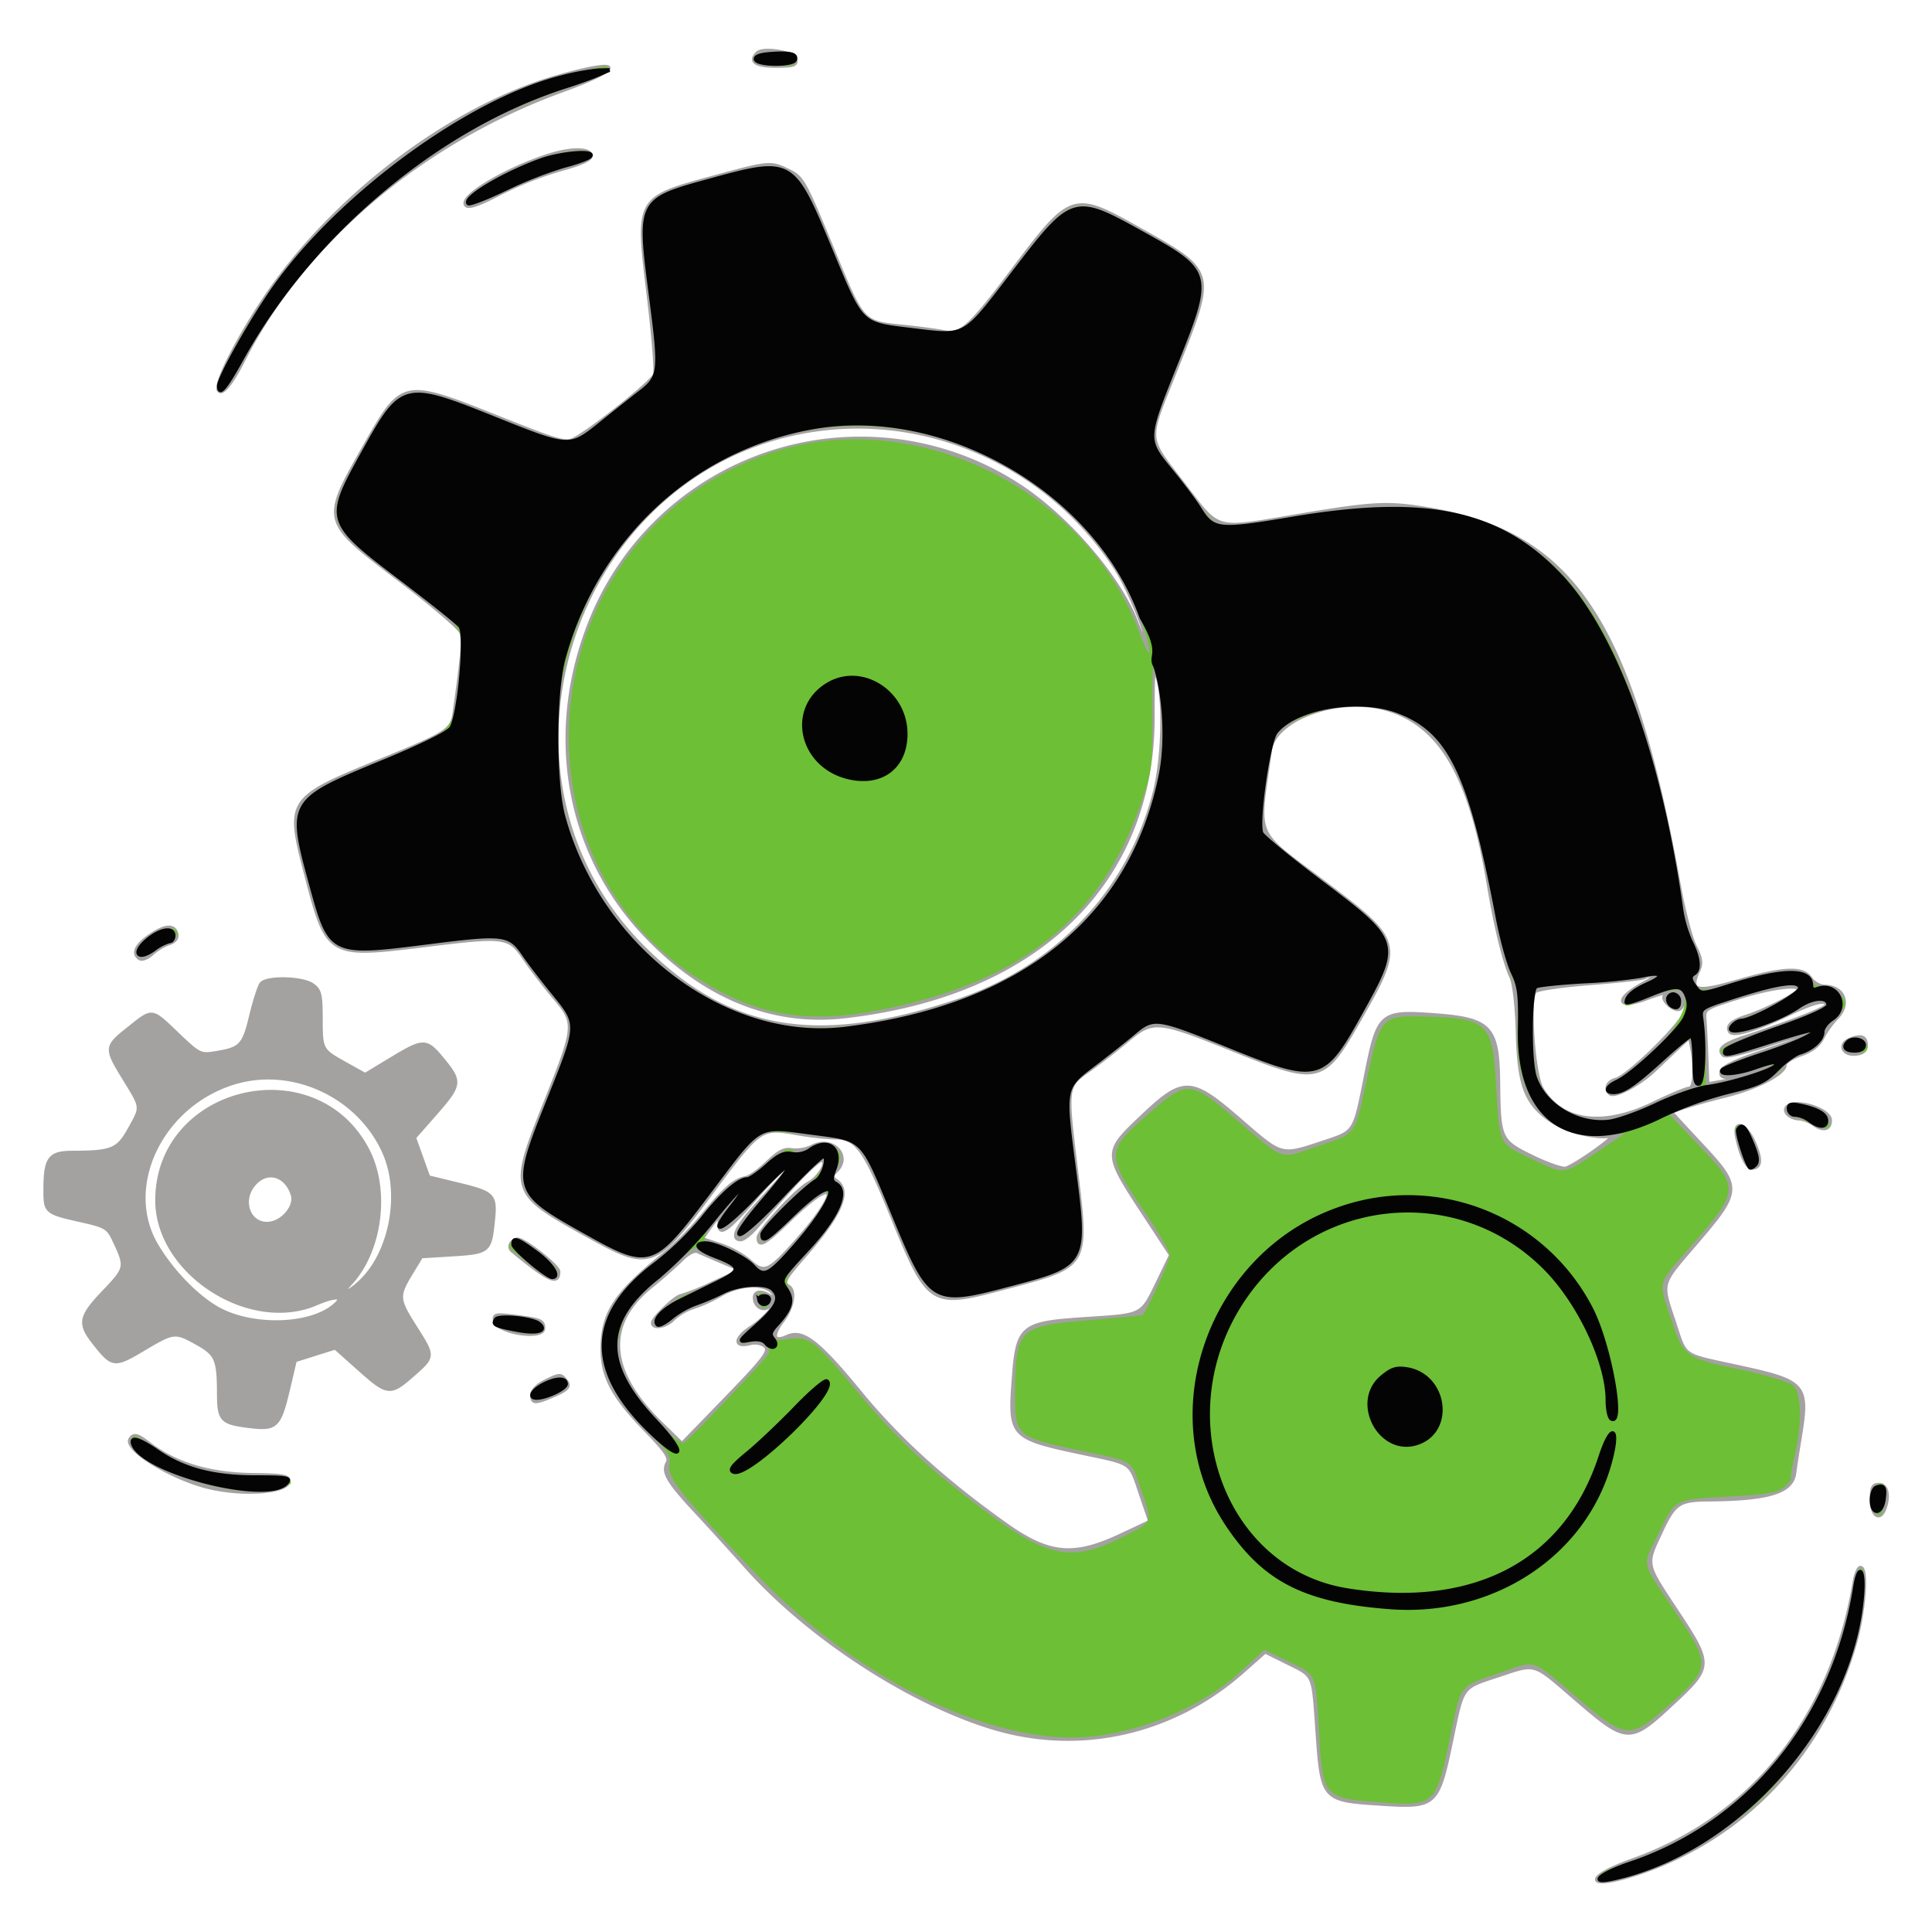 <svg xmlns="http://www.w3.org/2000/svg" xmlns:xlink="http://www.w3.org/1999/xlink" width="512" height="512" viewBox="0 0 512 512">
  <defs>
    <clipPath id="clip-illustration2">
      <rect width="512" height="512"/>
    </clipPath>
  </defs>
  <g id="illustration2" clip-path="url(#clip-illustration2)">
    <g id="Group_443-vectormaker-co" data-name="Group 443-vectormaker-co" transform="translate(-14 0.466)">
      <path id="Path_13" data-name="Path 13" d="M214.713,13.621c-2.187,2.186-.471,3.379,4.86,3.379,4.768,0,5.526-.253,5.241-1.75-.345-1.82-8.582-3.149-10.1-1.629M161.45,19.984C133.04,28.175,101.662,52.152,83.564,79.5c-7.116,10.752-12.606,21.814-11.619,23.411.868,1.4,3.391-1.643,6.55-7.911,15.752-31.249,47.33-57.972,84.441-71.46,17.214-6.257,16.21-8.659-1.486-3.556M159,40.866c-11.543,3.788-23.449,11.024-21.467,13.046.721.736,3.442-.213,9-3.14a92.872,92.872,0,0,1,15.967-6.33c5.188-1.384,8-2.627,8-3.538,0-2.092-5.188-2.109-11.5-.038m44.161,5.66c-20.586,5.606-20.438,5.335-17.256,31.554,1.253,10.322,2,19.634,1.667,20.693-.588,1.854-16.068,14.275-21.31,17.1-2.355,1.269-3.9.836-20.435-5.75-24.934-9.929-25.234-9.868-34.868,7.107-11.726,20.661-11.852,20.154,9.02,36.015,8.514,6.469,15.838,12.733,16.277,13.919.689,1.861.289,6.5-1.85,21.449-.633,4.425-2.081,5.351-19.406,12.417-24.808,10.117-25.046,10.475-19.958,30.022,5.758,22.116,5.822,22.155,31.531,18.992,21.537-2.649,22.314-2.54,26.566,3.714,1.773,2.608,5.242,7.128,7.709,10.045,5.862,6.93,5.814,7.5-2.315,27.9-9.41,23.6-9.319,23.892,10.995,35.176,16.888,9.38,17.821,9.05,33.442-11.835,12.5-16.711,12.674-16.83,22.348-15.145A75.346,75.346,0,0,0,235.276,301c5.633,0,7.817,2.958,14.767,20,10.2,25.008,10.338,25.1,30.837,19.644,21.672-5.765,21.419-5.325,18.215-31.724-2.618-21.563-2.626-21.505,3.673-25.935,2.6-1.831,7.054-5.276,9.891-7.657,6.841-5.738,8.083-5.641,27.569,2.172,23.6,9.463,24.347,9.285,34.308-8.236C385.687,249.65,385.5,248.954,365,233.5c-19.084-14.386-17.809-11.281-14.41-35.09,1.225-8.587,18.487-14.655,31.065-10.92,14.15,4.2,22.055,17.787,26.775,46.01,1.938,11.593,4.165,20.736,6.089,25,.817,1.812,1.483,7.75,1.682,15,.375,13.692,2.174,18.42,8.725,22.936,4.14,2.853,12.378,4.941,16.043,4.067,2.447-.583-8.7,7.5-11.969,8.682-.825.3-4.875-1.1-9-3.109-8.5-4.138-8.762-4.707-8.931-19.576-.171-15-2.039-16.915-17.582-18.009-13.511-.951-14.249-.3-17.384,15.438-3.23,16.212-2.747,15.455-11.792,18.468-10.706,3.565-10.64,3.582-21.006-5.42-14.016-12.172-15.466-12.207-27.555-.671-8.94,8.53-8.916,9.166.911,24.148l7.661,11.68-3.385,7c-4.459,9.217-3.862,8.908-19.141,9.912-17.271,1.134-18.149,1.872-19.2,16.154-1.1,14.915-.67,15.374,17.884,19.321,14.011,2.98,12.848,2.165,15.907,11.158l2.415,7.1-7.849,3.684c-12.509,5.869-19.045,5.22-30.623-3.042-16.2-11.557-28.233-22.474-38.313-34.748-11.226-13.671-15.282-16.783-19.417-14.9-3.709,1.69-4.248-.237-1.189-4.247,2.624-3.44,3.407-7.9,1.586-9.024-1.673-1.034-1.2-1.963,4.1-8.017,9.775-11.171,12.364-17.208,8.568-19.984-1.442-1.054-1.442-1.3.005-2.743,3.969-3.97-1.159-9.107-6.391-6.4a9.861,9.861,0,0,1-5.388.966c-1.986-.38-3.459.365-6.482,3.278-2.152,2.073-4.741,3.915-5.754,4.093-2.948.519-5.454,2.672-11.154,9.583a84.323,84.323,0,0,1-9.549,9.852c-13.873,11.129-17.25,16.157-17.313,25.772-.049,7.376,2.726,12.619,11.431,21.6,5.5,5.678,6.6,7.33,5.813,8.737-1.338,2.391.156,4.949,7.5,12.829,3.365,3.612,9.472,10.316,13.57,14.9,16.619,18.578,43.5,36.031,65.58,42.574,22.968,6.808,47.479,1.19,65.851-15.092l5.883-5.214,5.807,2.881c7.361,3.652,6.922,2.665,8.008,17.987,1.312,18.5,1.289,18.471,17.066,19.491,14.333.927,14.878.435,18.425-16.593,3.11-14.927,2.574-14.171,12.334-17.408,10.3-3.418,9.2-3.737,20.416,5.934,14,12.075,14.468,12.1,26.212,1.161,10.155-9.457,10.17-10.011.633-24.435-8.254-12.483-8.146-11.935-4.063-20.66,3.631-7.76,4.817-8.575,12.58-8.643,16.228-.144,22.237-2.014,22.855-7.113.156-1.285.77-5.261,1.364-8.836,2.41-14.485,1.727-15.3-15.994-19.168-15.631-3.407-14.06-2.309-17.321-12.1-3.464-10.4-3.651-9.69,5.26-20.079,12.676-14.779,12.707-15.29,1.626-27.148-4.111-4.4-7.474-8.056-7.474-8.128,0-.485,6.806-2.624,14-4.4,8.6-2.123,16-5.947,16-8.268,0-.7,1.913-1.928,4.25-2.736,2.921-1.01,4.719-2.407,5.751-4.47a24.232,24.232,0,0,1,3.75-5.25c3.655-3.655,1.873-8.249-3.2-8.249a5.2,5.2,0,0,1-3.78-2.218c-1.937-2.917-6.941-2.739-18.784.668-11.684,3.362-13.47,2.9-10.866-2.817.847-1.858.651-3.159-.945-6.289-1.108-2.17-2.987-9.323-4.177-15.9-12.807-70.727-28.22-93.747-67-100.069-10.692-1.743-14.278-1.518-36.672,2.294-18.979,3.23-18.431,3.388-26.892-7.741-11.03-14.508-10.8-11.377-2.424-32.463,9.96-25.085,10.005-24.924-10.147-36.224-17.549-9.841-17.925-9.718-33.542,10.993C270.847,86.458,268.565,88.5,264.139,87.53c-1.619-.355-6.635-1.018-11.148-1.473C242.6,85.009,242.676,85.1,235,66.521c-8.064-19.518-8.318-19.968-12.36-21.886-4.463-2.118-4.924-2.073-19.482,1.891m29.518,66.57c-65.752,7.256-95.047,90.708-48.265,137.49,22.641,22.641,45.933,26.65,83.086,14.3,26.507-8.809,45.793-29.166,52.508-55.421,2.3-8.977,2.676-24.918.727-30.513-1.09-3.128-1.235-1.892-1.235,10.5,0,43.972-30.662,73.74-81.852,79.467-19.24,2.153-37.374-5.348-52.946-21.9-20.679-21.982-26.025-53.733-14.021-83.274A76.973,76.973,0,0,1,284.587,128.6c12.64,8.39,26.1,24.161,30.555,35.818,1.183,3.091,2.359,5.412,2.614,5.158.765-.765-4.615-13.964-7.629-18.716-16.737-26.392-46.962-41.131-77.448-37.766M53.75,247.516c-3.734,2.545-4.72,4.767-2.676,6.03.591.365,2.053-.232,3.25-1.326a14.224,14.224,0,0,1,4.483-2.691c1.421-.431,2.185-1.334,1.988-2.353-.495-2.57-2.949-2.452-7.045.34M449.824,258.51c-.281.28-6.768,1-14.417,1.6-8.126.639-14.237,1.57-14.7,2.24-1.717,2.481-.306,21.944,1.859,25.646,5.247,8.973,16.208,10.457,29.558,4,4.549-2.2,8.858-4,9.574-4,1.4,0,1.763-5.45.706-10.733l-.6-2.983-2.654,2.476q-3.342,3.136-6.653,6.3c-4.05,3.877-10.723,7.378-11.873,6.229-1.323-1.324-.533-3.1,1.623-3.653,3.286-.841,17.5-14.782,18.29-17.943,1.522-6.064-1.04-6.98-10.071-3.6-8.22,3.075-8.6.141-.54-4.122,1.964-1.038,2.859-1.907,1.988-1.932a3.567,3.567,0,0,0-2.093.466M83.259,260.25c-.542.688-1.774,4.524-2.736,8.526-1.9,7.9-2.72,8.752-9.42,9.823-4.006.641-4.347.473-10.051-4.968-7.046-6.72-6.5-6.655-12.921-1.546C41.962,277,41.942,277.236,47,285.5c4.755,7.769,4.7,7.236,1.259,13.408-3.015,5.4-4.644,6.059-15.034,6.081C27.091,305,26,306.514,26,315.006c0,5.7.2,5.874,9.459,7.949,6.441,1.444,7.182,1.875,8.7,5.062,3.459,7.28,3.411,7.538-2.587,13.826-6.413,6.724-6.721,8.429-2.484,13.769,4.737,5.971,5.225,6.026,12.9,1.469,8.081-4.8,8.413-4.838,14.283-1.557,5.066,2.831,5.7,4.289,5.722,13.1.017,7.263.642,7.948,8.1,8.87,7.1.878,7.945.069,10.278-9.826l1.8-7.62,5.336-1.682,5.336-1.682,6.335,5.652c7.566,6.75,8.232,6.823,14.194,1.575,5.613-4.94,5.609-4.86.631-12.7-4.659-7.344-4.728-8.236-1.1-14.21l2.732-4.5,8.144-.5c9.687-.6,10.044-.877,10.848-8.572.764-7.31.4-7.688-9.638-10.121l-7.458-1.807-1.883-5.247-1.883-5.248,5.625-6.406c6.629-7.551,6.747-8.391,2-14.181-4.45-5.43-5.067-5.441-13.688-.232l-6.929,4.187-5.132-2.857c-6.58-3.664-6.6-3.7-6.616-12.209-.013-6.291-.294-7.389-2.238-8.75-2.7-1.89-12.1-2.1-13.518-.307m391.241,3.7c-8.714,2.74-8.993,2.921-8.769,5.69.127,1.574.352,6.089.5,10.035l.269,7.174,3-.527c5.312-.933,10.714-2.441,10.285-2.87-.23-.229-1.96.026-3.845.566-4.791,1.374-6.137,1.231-5.763-.611.208-1.028,3.834-2.784,10.209-4.945,12.564-4.259,12.984-4.425,12.487-4.921-.227-.227-5.1,1.141-10.827,3.04-6.414,2.127-10.77,3.1-11.342,2.524-1.537-1.537.038-2.859,5.558-4.664,12.744-4.168,21.738-7.7,21.738-8.535,0-1.68-3.122-.921-10.328,2.51-8.505,4.049-14.422,5.8-15.223,4.5-.932-1.507.363-2.7,4.315-3.981,4.914-1.591,12.929-5.63,13.724-6.917,1.181-1.911-6.86-.94-15.988,1.93M455,263.8c0,1.246,2.259,3.2,3.7,3.2.715,0,1.3-.9,1.3-2,0-1.467-.667-2-2.5-2-1.375,0-2.5.36-2.5.8m49.267,11.229c-3.133,1.255-1.885,4.18,1.611,3.775,1.812-.21,2.622-.9,2.622-2.221,0-2.3-1.235-2.756-4.233-1.554M75.624,286.576c-19.133,6.112-29.221,27.55-20.194,42.909,4.233,7.2,11.273,14.33,17.05,17.263,8.879,4.507,23.025,4.152,29.511-.741,3.894-2.937,1.59-3.5-4.17-1.025-17.755,7.638-42.225-8.251-42.182-27.39.067-30.015,42.148-39.912,55.843-13.134,5.461,10.677,3.314,26.743-4.714,35.289-2.958,3.149-.865,2.825,2.618-.4,8.385-7.775,11.3-23.794,6.313-34.688-6.887-15.043-24.584-23.026-40.075-18.078m411.807,6.536c-.766,1.24,1.249,2.849,3.6,2.873a8.671,8.671,0,0,1,3.752,1.573c2.388,1.673,4.221,1.2,4.221-1.091,0-3.07-9.96-5.959-11.569-3.355M474.3,300.75c.993,4.946,2.622,8.25,4.066,8.25,2.3,0,2.445-2.219.439-6.75-2.184-4.93-5.409-6-4.505-1.5M223.419,314.691c-3.806,4.23-8.032,8.955-9.392,10.5S210.98,328,210.277,328c-2.513,0-1.2-3.17,3.434-8.293,11.052-12.215,10.886-12.008,8.7-10.882-1.151.592-5.2,4.7-8.992,9.129-6.579,7.678-9.083,9.3-8.777,5.688.192-2.271-.189-2.082-2.58,1.275l-2.077,2.916,4.917,1.633a24.919,24.919,0,0,1,7.56,4.084c3.784,3.506,5.065,3.13,10.865-3.193,13.709-14.945,13.6-20.732-.144-7.452-6.435,6.218-8.18,7.211-8.18,4.652,0-1.826,9.983-12.675,13.293-14.446,2.947-1.577,5.436-6.111,3.354-6.111-.72,0-4.423,3.461-8.228,7.691m-142.335-1.07c-3.518,4.472-.929,10.7,4.232,10.18,3.732-.376,7.188-4.638,6.224-7.675-1.749-5.511-7.086-6.79-10.456-2.505m124.788,6.129c-1.243,1.586-1.208,1.621.378.378,1.666-1.307,2.2-2.128,1.372-2.128a6.312,6.312,0,0,0-1.75,1.75m-56.426,9.337a1.429,1.429,0,0,0,.191,1.8c9.734,8.042,12.363,9.241,12.363,5.639,0-1.428-9.012-8.526-10.825-8.526a2.358,2.358,0,0,0-1.729,1.087m45.01,4.406c-1.675,1.654-5.213,4.76-7.864,6.9-12.512,10.111-11.6,22.58,2.653,36.439l5.487,5.333,9.548-9.839c12.958-13.354,14.056-14.8,12.3-16.261a5.021,5.021,0,0,0-3.876-.529c-4.145,1.04-4.025-1.3.21-4.1a23.624,23.624,0,0,0,5.614-5.123c3.878-5.918-5.815-8.314-13.909-3.438a38.374,38.374,0,0,1-6.749,3.039,14.63,14.63,0,0,0-5.4,3.122c-1.794,1.982-5.466,2.708-5.466,1.081,0-1.223,6.141-7.115,7.44-7.137a60.847,60.847,0,0,0,8.545-3.453l7.485-3.434L205.485,334c-2.742-1.151-5.66-2.413-6.485-2.8-.976-.462-2.564.34-4.544,2.3M214,343.378c0,2.523,2.58,3.833,4.053,2.058,1.1-1.322,1.078-1.741-.117-2.5-2.112-1.336-3.936-1.133-3.936.439m-68.843,6.2c.6,3.1,12.843,4.983,12.843,1.98,0-1.98-.652-2.254-7.348-3.087-5.338-.664-5.817-.567-5.495,1.107m13.093,16.166c-1.882.937-3.25,2.383-3.25,3.436,0,2.189.733,2.247,5.128.407s5.089-2.622,3.741-4.246-1.55-1.621-5.619.4M48.537,380.939c-1.59,2.575,10.335,10.011,20.156,12.569,9.328,2.43,21.807,1.541,21.807-1.553,0-1.159-1.833-1.474-9-1.548-12.045-.124-21.089-2.846-28.385-8.544-2.671-2.087-3.727-2.3-4.578-.924M510,397c0,4.128,2.149,5.66,3.393,2.418C514.709,395.99,514.06,393,512,393c-1.667,0-2,.667-2,4m-4.536,21.75c-6.025,36.07-27.06,62.433-58.881,73.794-13.541,4.835-11.97,7.953,1.7,3.371,27.87-9.342,48.8-31.475,57.211-60.489,2.5-8.621,3.4-20.426,1.552-20.426-.525,0-1.236,1.688-1.581,3.75" fill="#a4a1a1" stroke="#a4a1a1" stroke-width="1" fill-rule="evenodd"/>
      <path id="Path_14" data-name="Path 14" d="M216.25,13.684c-4.82.975-2.475,3.316,3.323,3.316,4.768,0,5.526-.253,5.242-1.75-.341-1.8-4.049-2.48-8.565-1.566m-52.226,5.829c-33.217,8.245-72.247,41.077-89.4,75.2-5.11,10.166-2.575,11.507,2.9,1.533C85.467,81.766,92.582,72.371,104.976,60,123.2,41.8,138.3,32.243,163.335,23.061c6.416-2.354,11.665-4.68,11.665-5.17,0-1.129.264-1.168-10.976,1.622M158,41.634c-9.581,3.227-21.589,10.175-20.12,11.644.765.765,3.45-.1,9.348-3.008A78.744,78.744,0,0,1,166.815,43c2.373-.611,4.151-1.6,3.952-2.2-.658-1.972-5.344-1.666-12.769.834m46.5,4.887c-21.114,5.455-21.551,6.148-18.608,29.492,2.909,23.071,2.9,23.3-1.509,26.694q-5.147,4-10.25,8.056c-9.476,7.527-8.7,7.546-29.6-.75-24.34-9.665-23.965-9.779-35.421,10.779-9.284,16.66-9.083,17.23,11.471,32.658,17.636,13.238,17.012,12.127,15.1,26.883-1.753,13.532-1.168,12.946-21.168,21.181-23.83,9.81-24.241,10.458-19.045,29.947,5.641,21.157,6.185,21.507,28.909,18.614,23.017-2.931,23.916-2.88,27.329,1.548,1.536,1.992,5.162,6.6,8.056,10.25,7.414,9.335,7.435,8.525-.752,29.169-9.526,24.017-9.516,24.056,8.543,34.425,18.7,10.738,19.425,10.526,35.047-10.274,5.909-7.869,11.622-14.777,12.694-15.351,2.293-1.227,24.019.936,26.324,2.621.783.573,4.594,8.687,8.468,18.032,10.463,25.24,10.5,25.262,30.69,19.934,21.137-5.578,21.253-5.774,18.153-31.029-2.63-21.42-2.526-22.069,4.317-27.045,2.889-2.1,7.633-5.739,10.542-8.087,6.688-5.4,5.374-5.539,26.086,2.827,24.2,9.777,24.626,9.665,35.217-9.339,10.2-18.307,9.984-18.992-11.052-34.726-8.933-6.681-15.279-12.133-15.6-13.4-.747-2.98,2.181-24.474,3.562-26.137,2.226-2.682,15.654-7.494,20.915-7.494,10.027,0,21.183,6.07,25.346,13.792,4.026,7.467,8.5,22.136,10.718,35.116,2.107,12.348,5.43,24.612,6.919,25.532.466.288.62,4.523.341,9.411-1.131,19.84,6.422,30.065,22.256,30.13l6,.024L437,305c-8.94,5.954-8.286,5.9-17.506,1.465-8.468-4.073-8.072-3.19-9.087-20.267-.933-15.712-2.335-16.939-19.756-17.287-10.5-.21-10.829.172-14.479,16.948-3.249,14.939-2.481,13.951-13.768,17.7-9.579,3.183-7.524,3.934-21.35-7.811-11.7-9.943-12.434-9.979-22.6-1.115-11.52,10.047-11.535,10.755-.573,26.844,3.364,4.938,6.117,9.787,6.117,10.775,0,1.462-6.434,15.5-7.263,15.845-.13.054-6.664.647-14.52,1.318-18.369,1.569-19.139,2.36-19.193,19.722-.034,10.834.43,11.243,16.729,14.712,15.5,3.3,13.75,2.142,16.889,11.17,2.832,8.144,3.024,7.711-5.271,11.894-13.367,6.74-19.817,5.465-36.722-7.261-15.446-11.627-22.883-18.64-34.347-32.386-10.556-12.657-12.005-13.731-17.375-12.872-4.874.779-5.717-.632-2.468-4.134,3.38-3.643,3.972-5.808,2.535-9.277-1.13-2.726-.889-3.216,4.878-9.916,8.838-10.269,10.984-15.283,7.707-18-1.221-1.014-1.186-1.6.25-4.176,2.891-5.185-3.014-8.41-7.852-4.289a2.351,2.351,0,0,1-3,.364c-2.259-1.429-2.71-1.249-7.249,2.889-2.326,2.119-5.443,4.147-6.929,4.506-1.676.406-5.427,3.78-9.887,8.9a115.48,115.48,0,0,1-13.76,13.243c-17.087,13-17.762,27.959-1.973,43.748,5.956,5.956,6.7,7.112,6.194,9.635-.624,3.123,3.4,8.145,23.127,28.858,24.794,26.034,58.208,43.3,83.708,43.244,15.108-.03,33.715-7.39,44.925-17.769l5.94-5.5,6.337,3.09c7.617,3.714,7.247,2.866,8.147,18.663.977,17.142,1.3,17.528,15.35,18.617,15.489,1.2,15.581,1.116,19.451-17.452,2.918-14.005,2.144-13.012,13.091-16.786,10.005-3.448,7.855-4.188,21.5,7.4,11.678,9.921,13.16,10.066,22.178,2.16,12.546-11,12.567-11.227,2.376-26.41-8.794-13.1-8.423-11.1-3.8-20.455,4.423-8.938,3.715-8.586,18.985-9.443,9.864-.553,12.585-1.041,14.256-2.554,1.137-1.028,1.9-2.035,1.7-2.237s.238-2.943.978-6.09c1.987-8.442,1.8-16.531-.433-18.55-.995-.9-7.408-2.819-14.25-4.263-14.525-3.065-14.745-3.235-18.357-14.137-3.076-9.286-3.329-8.368,4.907-17.771,13.658-15.593,13.7-16,2.519-27.662-4.4-4.586-8-8.4-8-8.467-.029-.467,6.769-2.617,13.9-4.4,9.028-2.253,15.783-5.52,16.6-8.028.277-.854,2.752-2.5,5.5-3.664,3.007-1.27,4.995-2.741,4.995-3.7,0-2.492.265-2.938,3.22-5.425,1.529-1.286,2.78-2.948,2.78-3.693,0-1.779-3.9-4.468-6.482-4.468a4.447,4.447,0,0,1-3.286-2c-1.72-2.754-6.913-2.607-17.635.5-10.415,3.018-11.232,3.05-12.6.5-.726-1.356-.737-2-.035-2,1.71,0,1.17-5.312-.965-9.5a18.178,18.178,0,0,1-2-6.145c0-7.375-9.494-47.449-14.224-60.044-15.683-41.751-41.1-54.369-91.241-45.295-15.989,2.893-17.86,2.749-21.242-1.639q-4-5.147-8.056-10.25c-7.473-9.409-7.494-8.62.769-29.279,9.719-24.3,9.675-24.461-9.713-35.157-18.047-9.957-18.234-9.9-33.945,10.905-12.911,17.1-13.043,17.185-22.666,15.509A75.165,75.165,0,0,0,249.8,86c-6.02,0-7.962-2.573-15.256-20.211-9.884-23.9-10.528-24.314-30.053-19.268m23.15,67.078C160.3,125.764,137.4,216.415,191.326,257.35c20.1,15.255,37.562,18.105,66.054,10.777,32.965-8.478,55.033-28.817,62.755-57.84,2.479-9.317,2.8-26.577.6-32.544-1.282-3.482-1.38-2.68-1.343,11,.038,13.992-.122,15.226-3.09,23.806-9.7,28.027-28.6,44.532-60.3,52.652-21.683,5.554-35.566,4.927-49.794-2.246-60.5-30.5-53.23-120.788,11.533-143.22,37.933-13.139,84.013,9.169,98.293,47.584,3.167,8.52,3.616,6.134.568-3.019-11.575-34.755-51.443-57.478-88.956-50.7M55.381,246.919c-7.263,4.429-6.2,7.819,1.1,3.536,2.483-1.455,4.514-3,4.514-3.443,0-1.717-2.878-1.764-5.619-.093M444.5,259.057a61.508,61.508,0,0,1-9.61.885,99.476,99.476,0,0,0-10.25.694l-4.64.636v10.4c0,15.48,2.976,21.106,12.65,23.919,6.679,1.941,10.691,1.215,20.578-3.725,4.25-2.124,8.75-3.9,10-3.941s1.71-.306,1.022-.583c-.8-.323-1.25-2.612-1.25-6.362,0-7.878-.555-7.9-8.571-.331-6.642,6.271-9.882,8.355-12.994,8.355-2.47,0-1.57-1.879,1.712-3.576,9.943-5.142,19.885-18.675,17.027-23.176-.837-1.319-10.564.871-12.624,2.843a3.776,3.776,0,0,1-2.258.909c-2.527,0,1.027-4.164,5.208-6.1,3.915-1.815,3.936-1.852,1-1.761a50.376,50.376,0,0,0-7,.92m41,1.608c-5.984,1.3-20.093,5.875-20.662,6.7-.364.53-.252,2.043.25,3.363s.912,5.569.912,9.444v7.047l3.75-.661c4.972-.875,13.514-3.59,14.681-4.666.512-.472-2.14.02-5.893,1.093s-7.21,1.714-7.681,1.422c-1.944-1.2-.567-2.419,4.393-3.887,8.177-2.419,19.315-6.836,18.186-7.212-.559-.186-5.237,1.017-10.394,2.674C473.291,279.12,470,279.647,470,278.072c0-.918,2.891-2.1,18.5-7.578,9.656-3.388,12-5.08,8.3-6.007-1.777-.446-3.591.107-6.231,1.9-4.256,2.889-13.661,6.615-16.7,6.615-3.977,0-1.251-2.125,6.99-5.447,9-3.631,10.726-4.781,9.685-6.466-.687-1.111-1.542-1.183-5.054-.422m-29.825,2.993c-.757.757,1.136,3.342,2.447,3.342.483,0,.878-.9.878-2a1.871,1.871,0,0,0-3.325-1.342M503,276.383c0,1.559,4.755,2.822,5.583,1.483.918-1.486-.6-2.866-3.142-2.866-1.412,0-2.441.583-2.441,1.383M488.01,293.25c.009,1.113,7.056,4.991,9.407,5.177,2.382.189,1.377-2.582-1.594-4.393-3.726-2.272-7.828-2.683-7.813-.784M474,298.822c0,2.63,3.407,10.178,4.594,10.178,1.892,0,1.774-3.161-.279-7.466-1.494-3.132-4.315-4.9-4.315-2.712M220.957,317.046c-6.858,7.38-10.6,10.713-11.267,10.044-.994-.994.062-2.452,10.391-14.34,7.386-8.5,2.294-5-6.2,4.26-5.462,5.955-8.6,8.673-9.254,8.018s.024-2.269,2-4.76c3.3-4.152,4.687-6.268,4.106-6.268a66.211,66.211,0,0,0-5.6,6.521C200.1,326.8,199.445,329,202.6,329c1.992,0,8.338,3.313,11.3,5.9,3.329,2.907,3.192,2.977,10.506-5.408,7.387-8.47,10.155-13.028,8.524-14.035-1.19-.736-2.966.605-11.063,8.353-3.579,3.425-5.883,4.976-6.327,4.258-.809-1.309,3.557-6.543,10.272-12.315,4.324-3.718,7.063-7.166,7.15-9.005.1-2.128-2.666.244-12.008,10.3m-71.5,12.021c-.363.586-.5,1.155-.309,1.263s2.747,2.159,5.676,4.557c3.39,2.775,5.674,4.013,6.283,3.4,1.565-1.565.149-3.6-4.892-7.044-5.226-3.566-5.789-3.748-6.758-2.18m44.03,4.631c-13.034,11.868-13.45,12.361-15.037,17.818-1.885,6.484-1.006,10.8,3.626,17.788,2.974,4.49,11.362,12.7,12.977,12.7.775,0,22.256-22.6,22.661-23.838.688-2.106-2.579-4.165-5.092-3.209-4,1.522-3.153-.194,2.432-4.9,5.759-4.856,6.29-7.863,1.672-9.481-4.045-1.416-18,3.3-24.931,8.423-1.9,1.4-3.341,1.864-3.946,1.259-1.232-1.232,5.224-6.981,8.867-7.895a50.9,50.9,0,0,0,8.082-3.514L210.2,336l-5.249-2.432c-2.887-1.337-5.525-2.878-5.862-3.423s-2.857,1.053-5.6,3.552m21.677,10.441c.184,1.3.784,2.248,1.334,2.111,1.476-.369,1.216-3.511-.334-4.028-.915-.3-1.229.3-1,1.917M145,349.392c0,1.627,5.592,3.593,10.25,3.6,3.094.007,3.86-2.553,1-3.343-5.8-1.6-11.25-1.727-11.25-.259m12,17.576c-1.647,1.267-2.159,2.253-1.5,2.889,1.343,1.3,8.5-1.62,8.5-3.464,0-2.013-4.071-1.679-7,.575M49,381.449c0,5.793,23.8,14.708,34.838,13.053,10.908-1.636,9.461-3.141-3.588-3.732-11.871-.538-17.817-2.312-25.524-7.615C49.531,379.582,49,379.423,49,381.449m461.667,12.218c-1.066,1.065-.77,6.151.4,6.874,1.433.886,1.641.565,2.455-3.791.675-3.615-.766-5.172-2.855-3.083M505.091,421.4c-6.149,35.312-31.208,64.561-62.341,72.764-2.613.689-4.75,1.833-4.75,2.544,0,4.884,24.921-5.874,38.269-16.519C493.225,466.665,508,438.55,508,419.81c0-6.828-1.6-5.957-2.909,1.589" fill="#6dbf36" fill-rule="evenodd"/>
      <path id="Path_15" data-name="Path 15" d="M218.187,13.807c-2.785.2-4.173.736-3.917,1.5.511,1.532,9.93,1.589,10.439.062.5-1.506-1.328-1.945-6.522-1.566M162.5,20.067c-24.555,6.361-58.288,31.1-75.673,55.484-5.863,8.226-14.781,24-14.81,26.2-.038,2.825,1.723.783,5.983-6.938,18.371-33.294,51.955-61.559,86-72.381,3.025-.961,6.85-2.334,8.5-3.05l3-1.3-3,.088a64.373,64.373,0,0,0-10,1.9m-5,21.861c-9.837,3.507-20.851,10.045-19.391,11.511.334.336,4.834-1.415,10-3.893a107.038,107.038,0,0,1,15.337-6.021c3.271-.835,6.4-1.969,6.95-2.521,1.686-1.686-7.4-1.035-12.9.924m44.326,5.5c-18.6,5.094-18.658,5.212-15.354,30.557,2.649,20.331,2.526,21.379-3.026,25.672-2.02,1.562-6.6,5.2-10.186,8.09-8.267,6.663-8.3,6.661-28.032-1.25-24.2-9.7-24.705-9.576-34.854,8.727s-10.085,18.512,10.34,34.02c7.61,5.779,14.472,11.272,15.248,12.207,1.71,2.06-.213,23.658-2.409,27.046-.781,1.205-8,4.763-18.174,8.952-24.789,10.21-24.953,10.488-19,32.318,5.119,18.768,5.2,18.81,31.052,15.526,20.34-2.584,21.6-2.415,25.568,3.427,1.375,2.025,4.863,6.572,7.75,10.106,6.667,8.16,6.665,8.2-1.25,27.943-9.671,24.12-9.563,24.527,9.265,35.1,17.417,9.782,18.052,9.594,32.6-9.658,14.776-19.558,12.732-18.392,28.638-16.34,12.786,1.649,12.442,1.3,20.452,20.746,10.147,24.638,10.433,24.813,31.348,19.288,20.065-5.3,20.123-5.408,16.789-31.05-2.771-21.316-2.828-21.037,5.6-27.445,3.474-2.643,8.084-6.293,10.246-8.11,5.261-4.423,6.094-4.313,24.828,3.275,24.344,9.86,25.247,9.632,35.553-9,10.121-18.293,10.019-18.615-10.919-34.414-8.26-6.233-15.282-12.021-15.605-12.862-1.172-3.054,1.853-24.214,3.819-26.713,5.18-6.586,21.874-9.443,32.327-5.532,13.773,5.153,19.186,16.347,26.449,54.691,1.068,5.639,2.867,12.165,4,14.5,1.741,3.6,2.027,5.935,1.864,15.247-.438,24.976,14.919,34.212,37.8,22.734a97.984,97.984,0,0,1,17.352-6.261c8.068-1.949,9.9-2.793,13-5.978,1.983-2.04,4.731-4.052,6.106-4.471,3.377-1.029,6-3.462,6-5.565,0-.951,1.125-2.467,2.5-3.368,4.833-3.167,1.394-10.023-3.991-7.957-.951.365-1.509,0-1.509-.993,0-4.4-7.357-4.387-21.338.026-7.534,2.379-7.891,2.4-9.218.653-1.667-2.2-1.761-3.007-.444-3.821,1.535-.948,1.2-4.193-.869-8.29a33.755,33.755,0,0,1-2.568-8.71c-5.692-40.678-17.638-73.4-32.4-88.753-16.071-16.711-35.3-20.735-70.623-14.781-19.711,3.322-21.051,3.175-24.686-2.706-1.155-1.868-4.519-6.348-7.476-9.955-6.81-8.309-6.811-8.285,1.124-28.077,9.7-24.2,9.576-24.705-8.727-34.854-18.379-10.191-18.436-10.172-34.7,11.071-12.783,16.7-12.012,16.274-26.337,14.533-13.879-1.687-13.214-1.03-21.682-21.409-10.026-24.128-10.134-24.189-32.231-18.138M230,112.693a82.258,82.258,0,0,0-18.857,5.561c-22.931,9.815-40.765,30.118-47.771,55.746-2.515,9.2-2.54,32.933-.045,42,9.618,34.94,43.041,60.049,74.718,56.131,46.757-5.784,75.824-29.173,83.532-67.213,2.022-9.981.651-22.923-1.487-28.927-1.616-2.928,2.239-2.951-3.6-12.808-11.752-33.154-51.519-56.369-86.488-50.49m3.3,68.267c-10.593,6.458-7.036,21.745,5.731,24.63,8.712,1.97,14.97-2.87,14.97-11.577,0-11.124-11.732-18.522-20.7-13.053M53.016,248.64c-4.082,3.435-2.525,5.571,1.811,2.483A12.053,12.053,0,0,1,58.9,249c.6,0,1.1-.675,1.1-1.5,0-2.342-3.531-1.766-6.984,1.14M449,258.165a139.677,139.677,0,0,1-15.183,1.479c-6.425.36-12.187.966-12.8,1.348-1.6.987-1.766,19.627-.218,24.08,2.588,7.444,11.289,12.639,19.573,11.686,2.272-.261,7.956-2.291,12.631-4.51s10.75-4.331,13.5-4.694c5.9-.777,17.234-4.314,18.048-5.632.8-1.3-.65-1.15-5.548.578-4.685,1.653-9.425,2-8.575.621.3-.483,4.938-2.33,10.309-4.105,9.238-3.051,14.913-5.7,14.052-6.564-.213-.213-5.306,1.173-11.316,3.08-12.073,3.831-12.8,3.97-12.261,2.34.207-.621,6.432-3.254,13.834-5.851C493.662,269,498.5,266.8,498.5,265.9c0-2.37-4.066-2.134-7.885.458-6.356,4.313-20.307,8.385-17.615,5.142a4.032,4.032,0,0,1,2.4-1.5c2.868,0,15.6-7.016,15.6-8.6,0-2.237-5.592-1.481-17.6,2.379-8.761,2.818-8.9,2.91-8.487,5.791.958,6.743.57,16.757-.666,17.173-.916.308-1.25-1.338-1.25-6.163,0-3.621-.355-6.583-.789-6.583s-3.922,2.853-7.75,6.34c-7.3,6.649-10.3,8.66-12.895,8.66-2.415,0-1.856-1.547,1.034-2.864,4.029-1.835,16.208-13.268,17.9-16.8,1.117-2.334,1.257-3.846.533-5.75-1.209-3.18-2.9-3.208-10.282-.172-3.163,1.3-5.743,2.077-5.735,1.726.039-1.622,1.882-3.19,5.827-4.956,4.729-2.117,3.641-3.309-1.842-2.017m7,6.228a2.37,2.37,0,0,0,1.5,1.969c1.02.391,1.5-.054,1.5-1.393A1.788,1.788,0,0,0,457.5,263a1.454,1.454,0,0,0-1.5,1.393m47.667,11.274c-1.36,1.359-.6,2.333,1.833,2.333,1.556,0,2.5-.567,2.5-1.5,0-1.5-3.075-2.091-4.333-.833M488,293.421A1.711,1.711,0,0,0,489.809,295a7.561,7.561,0,0,1,3.75,1.468c2.505,1.895,4.441,1.924,4.441.067,0-1.713-2.21-3.021-6.75-4-2.589-.556-3.25-.377-3.25.882m-13.415,5.441c-.44.713,2,8.59,3.121,10.071.18.239.828-.067,1.439-.678.816-.816.612-2.328-.766-5.68-1.857-4.513-2.755-5.393-3.794-3.713m-246.144,5.561a6.459,6.459,0,0,1-4.575.9c-2.042-.407-3.532.286-6.622,3.077-2.192,1.981-4.537,3.6-5.211,3.6-2.292,0-6.851,4-11.943,10.48a80.111,80.111,0,0,1-12.336,11.928c-17.711,13.338-18.368,27.883-1.986,44.026,9.25,9.114,10.754,6.982,1.782-2.528-14.213-15.067-13.945-26.275.908-37.948a110.96,110.96,0,0,0,14.168-14.583c4.148-5.156,7.964-9.375,8.481-9.375s-.916,2.347-3.184,5.217c-6.755,8.546-2.539,6.681,6.5-2.874,10.658-11.268,11.937-10.483,1.92,1.178-10.856,12.637-7.3,11.967,4.83-.908,5.5-5.837,10.457-10.613,11.021-10.613,1.578,0-.034,5.352-1.958,6.5-3.3,1.971-14.234,12.844-14.234,14.159,0,2.273,1.106,1.567,8.073-5.159,14.24-13.748,12.743-4.912-1.844,10.877-4.727,5.117-6.09,5.54-8.67,2.688-2.139-2.364-9.8-6.065-12.548-6.065-3.4,0-2.239,1.641,2.41,3.417,7.122,2.72,7.236,3.751.766,6.922q-5.059,2.48-10.111,4.974c-4.457,2.2-7.079,5.018-5.833,6.263.37.37,2.03-.469,3.689-1.866a23.311,23.311,0,0,1,6.374-3.646,62.841,62.841,0,0,0,7.237-3.086c4.323-2.2,11.415-2.62,13.257-.778,2.245,2.245,1.208,4.638-4.05,9.338-5.164,4.617-5.2,4.684-2.087,4.12,2.119-.384,3.559-.1,4.363.873.66.8,1.621,1.187,2.136.869.55-.34.443-1.171-.26-2.018-.952-1.147-.783-1.894.826-3.661,3.907-4.292,4.586-6.593,2.765-9.373-1.853-2.827-1.961-2.619,5.627-10.848,8.022-8.7,10.849-15.3,7.386-17.237-1.231-.688-1.29-1.375-.336-3.9,2.116-5.606-1.848-8.516-6.729-4.938M370.061,319.5c-34.816,11.269-50.621,54.159-30.919,83.9,9.862,14.888,20.7,20.411,43.358,22.1,26.893,2.008,51.057-13.723,57.983-37.748,2.828-9.81.756-11.712-2.366-2.172-9.162,28-33.411,40.774-67.117,35.356-33.283-5.351-47.98-46.9-27.329-77.262,18.659-27.434,56.608-31.312,79.74-8.147,9.06,9.072,16.589,25,16.589,35.085,0,2.346.45,4.544,1,4.884,3.495,2.16-.429-19.505-5.249-28.977a54.614,54.614,0,0,0-65.69-27.026M150,329.3c0,1.2,8.928,8.7,10.359,8.7,2.161,0-.06-3.495-4.109-6.465-5.2-3.815-6.25-4.191-6.25-2.24m65.192,14.78a1.333,1.333,0,0,0,2.616,0c.2-.591-.391-1.075-1.308-1.075s-1.505.484-1.308,1.075m-69.808,5.113c-.863,1.4-.261,1.7,5.632,2.815,5.4,1.023,8.182.2,5.776-1.715-1.771-1.407-10.687-2.268-11.408-1.1M380.2,364.49c-7.912,6.657-.389,20.709,9.364,17.491,9.675-3.193,7.629-17.94-2.721-19.62-2.774-.45-4.073-.034-6.643,2.129M157.75,366.572c-2.813,1.526-3.685,3.428-1.571,3.428,2.583,0,7.821-2.479,7.821-3.7,0-1.71-2.823-1.586-6.25.273m67.082,6.023c-4.033,4.186-9.734,9.588-12.671,12.005-4.09,3.367-4.965,4.538-3.742,5.007,4.091,1.57,28.168-21.89,24.679-24.047-.514-.317-4.234,2.848-8.266,7.035m-175.6,9.6C51.75,389.75,85.255,398.218,90,392.5c1.092-1.315.072-1.5-8.288-1.5-11.142,0-19.077-2.091-25.991-6.848-4.767-3.28-7.172-4-6.489-1.955M511.25,393.718c-.687.247-1.25,1.761-1.25,3.365,0,3.951,2.637,3.847,3.22-.127.475-3.24.038-3.958-1.97-3.238m-5.672,26.532c-5.559,34.848-28.127,62.553-59.558,73.115-7.8,2.622-11.16,5.46-4.888,4.133,33.539-7.1,63.918-41.631,66.407-75.486.5-6.865-.94-8.163-1.961-1.762" fill="#040404" stroke="#040404" stroke-width="1" fill-rule="evenodd"/>
    </g>
  </g>
</svg>
